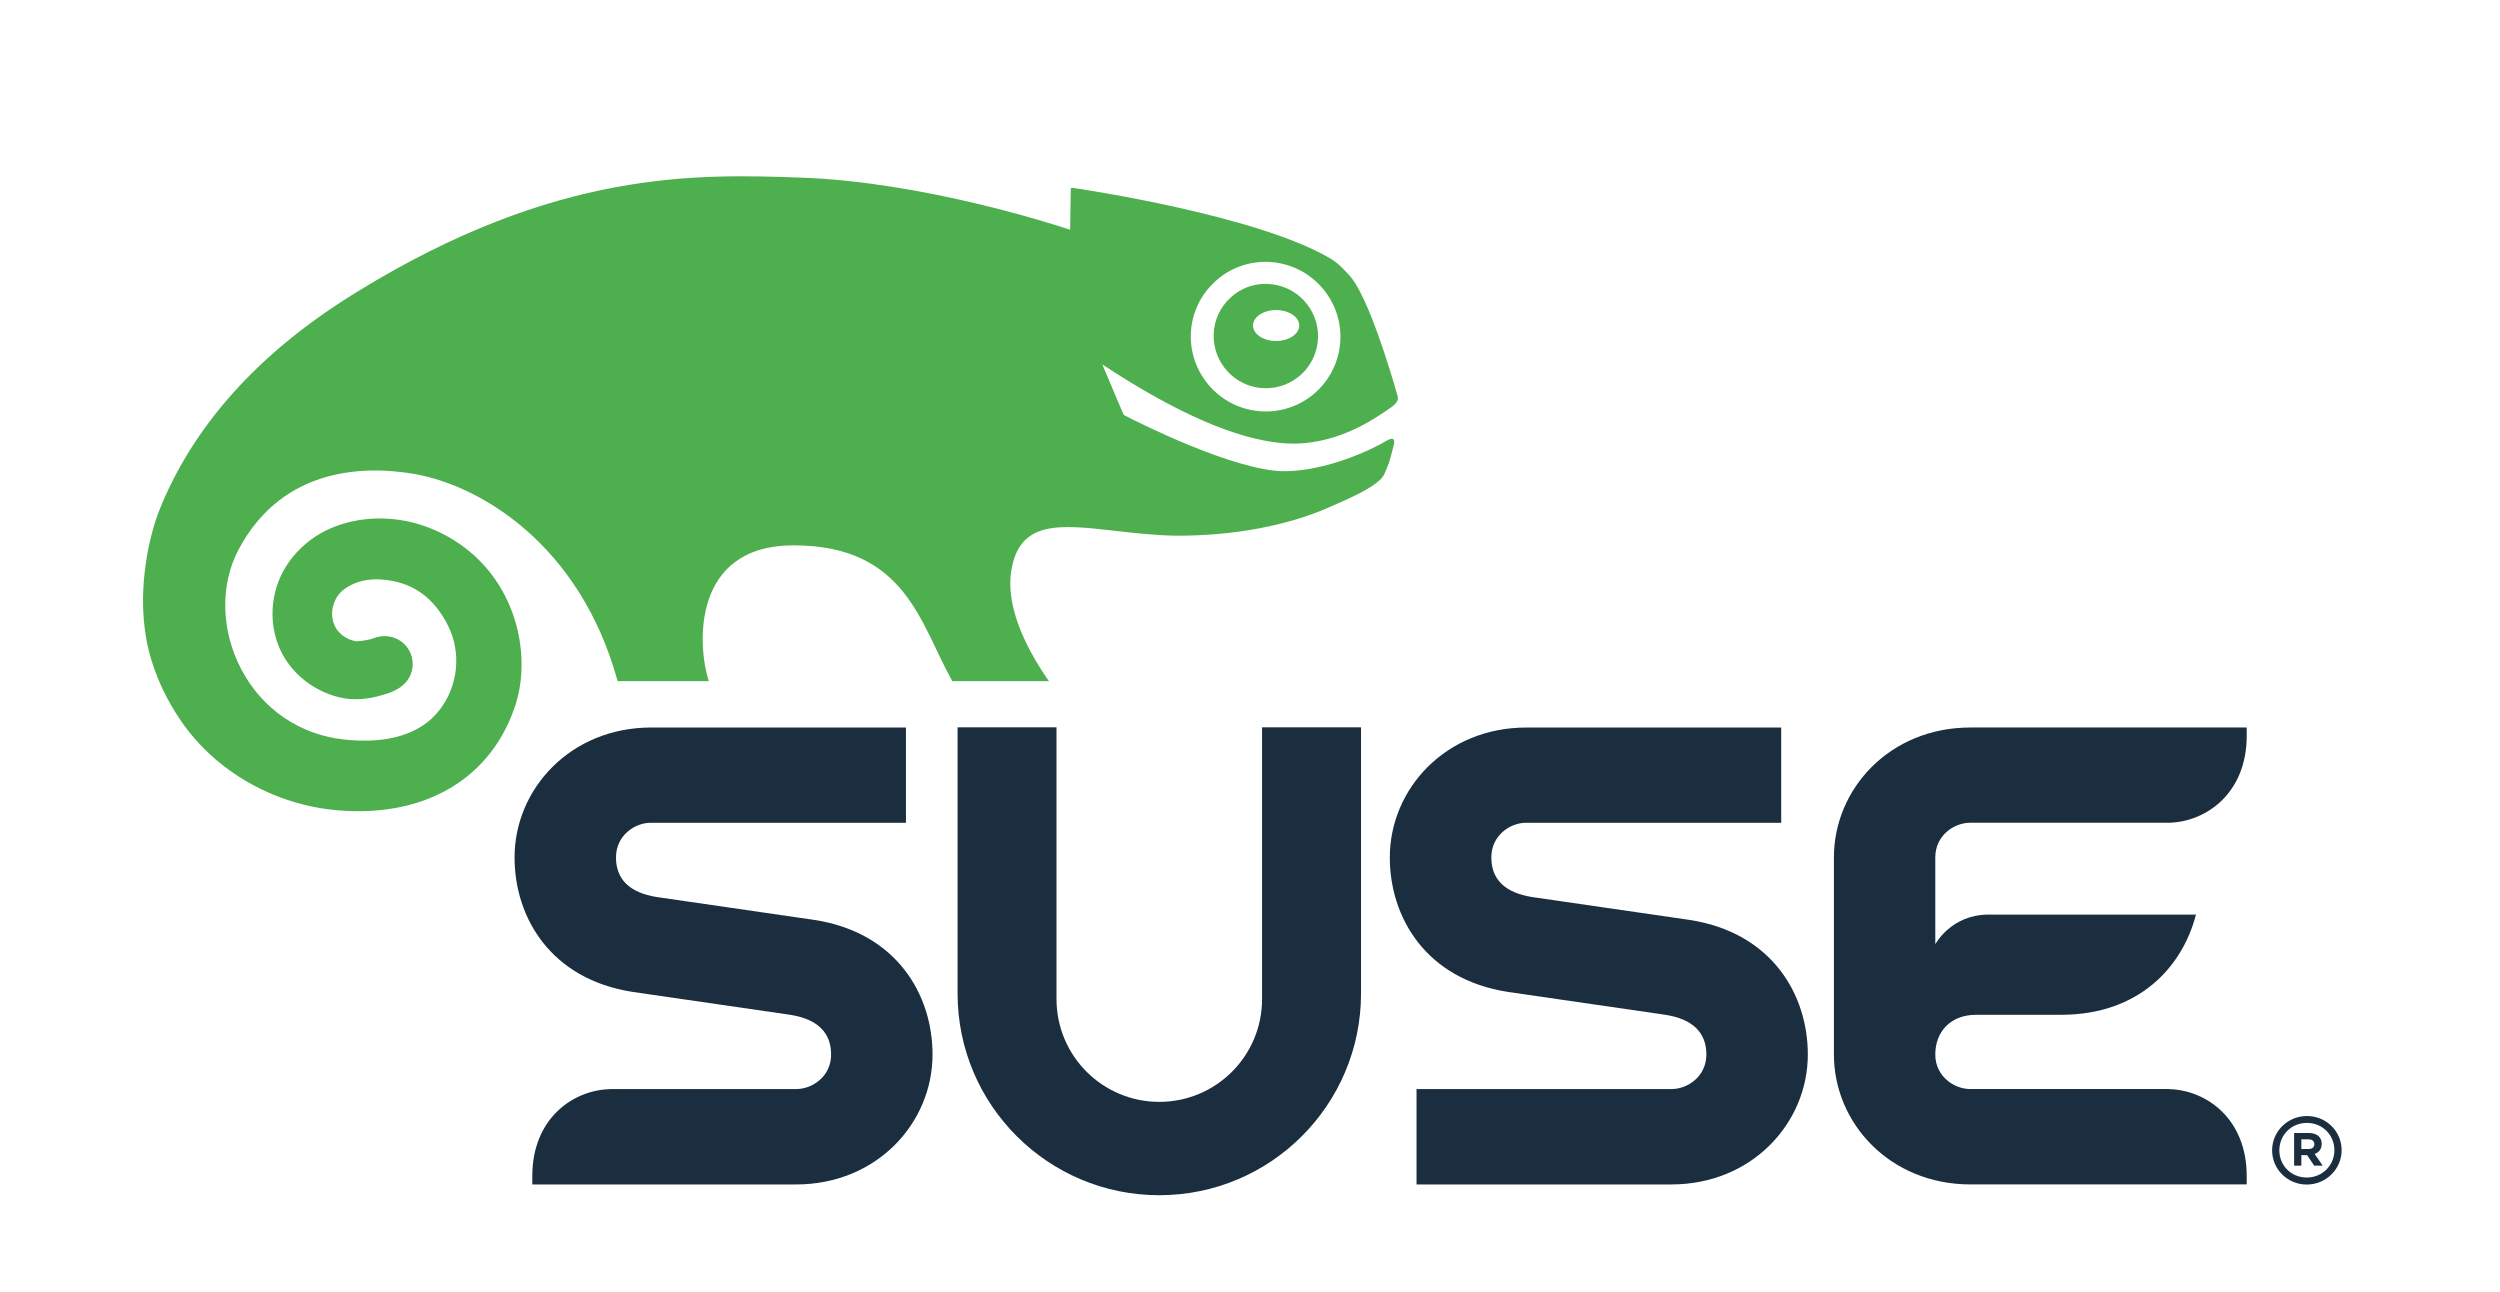 <?xml version="1.0" encoding="utf-8"?>
<!-- Generator: Adobe Illustrator 15.0.0, SVG Export Plug-In . SVG Version: 6.00 Build 0)  -->
<!DOCTYPE svg PUBLIC "-//W3C//DTD SVG 1.1//EN" "http://www.w3.org/Graphics/SVG/1.1/DTD/svg11.dtd">
<svg version="1.1" id="Layer_1" xmlns="http://www.w3.org/2000/svg" xmlns:xlink="http://www.w3.org/1999/xlink" x="0px" y="0px"
	 width="103.833px" height="53.658px" viewBox="0 0 103.833 53.658" enable-background="new 0 0 103.833 53.658"
	 xml:space="preserve">
<g>
	<defs>
		<rect id="SVGID_1_" x="5.938" y="7.322" width="91.318" height="42.319"/>
	</defs>
	<clipPath id="SVGID_2_">
		<use xlink:href="#SVGID_1_"  overflow="visible"/>
	</clipPath>
	<path clip-path="url(#SVGID_2_)" fill="#1A2E40" d="M95.817,46.352c-0.811,0-1.449,0.646-1.449,1.426s0.635,1.42,1.439,1.42
		c0.809,0,1.449-0.65,1.449-1.426S96.624,46.352,95.817,46.352 M95.807,48.906c-0.652,0-1.139-0.502-1.139-1.129
		c0-0.629,0.49-1.139,1.148-1.139c0.648,0,1.139,0.506,1.139,1.133C96.956,48.396,96.459,48.906,95.807,48.906"/>
	<path clip-path="url(#SVGID_2_)" fill="#1A2E40" d="M33.821,38.207c-0.061-0.011-6.477-0.94-6.541-0.95
		c-1.125-0.177-1.696-0.732-1.696-1.645c0-0.92,0.79-1.439,1.438-1.439h10.605v-3.957H27.047c-3.356,0-5.676,2.553-5.676,5.396
		c0,2.485,1.493,5.06,4.911,5.586c0.06,0.011,6.48,0.94,6.541,0.95c1.129,0.179,1.695,0.735,1.695,1.649
		c0,0.918-0.787,1.434-1.441,1.434h-7.746v0.004c-1.568,0.045-3.223,1.248-3.223,3.607v0.352h10.953c3.356,0,5.67-2.553,5.67-5.396
		C38.731,41.31,37.239,38.733,33.821,38.207"/>
	<path clip-path="url(#SVGID_2_)" fill="#1A2E40" d="M76.168,35.612v8.185c0,2.844,2.318,5.396,5.674,5.396h11.471v-0.352
		c0-2.359-1.654-3.563-3.225-3.607V45.23h-8.268c-0.648,0-1.441-0.516-1.441-1.434c0-0.914,0.602-1.649,1.701-1.649h3.582
		c3.152-0.02,4.971-1.952,5.543-4.161h-8.619c-1.553,0-2.207,1.231-2.207,1.231v-3.606c0-0.92,0.787-1.439,1.441-1.439h8.268
		c1.57-0.043,3.225-1.25,3.225-3.609v-0.348H81.842C78.483,30.215,76.168,32.768,76.168,35.612"/>
	<path clip-path="url(#SVGID_2_)" fill="#1A2E40" d="M96.428,47.504c0-0.279-0.207-0.447-0.539-0.447h-0.607v1.357h0.301v-0.438
		h0.238l0.295,0.438h0.354l-0.334-0.486C96.309,47.867,96.428,47.727,96.428,47.504 M95.885,47.723h-0.303V47.32h0.299
		c0.146,0,0.24,0.068,0.24,0.205C96.122,47.639,96.04,47.723,95.885,47.723"/>
	<path clip-path="url(#SVGID_2_)" fill="#1A2E40" d="M70.172,38.207c-0.057-0.011-6.477-0.94-6.539-0.95
		c-1.125-0.177-1.693-0.732-1.693-1.645c0-0.92,0.787-1.439,1.434-1.439h10.605v-3.957H63.401c-3.359,0-5.678,2.553-5.678,5.396
		c0,2.485,1.492,5.06,4.912,5.586c0.059,0.011,6.477,0.94,6.537,0.95c1.129,0.179,1.699,0.735,1.699,1.649
		c0,0.918-0.789,1.434-1.438,1.434h-10.6v3.963h10.578c3.355,0,5.674-2.553,5.674-5.396C75.086,41.31,73.592,38.733,70.172,38.207"
		/>
	<path clip-path="url(#SVGID_2_)" fill="#1A2E40" d="M52.417,41.496c0,2.358-1.91,4.268-4.267,4.268c-2.358,0-4.27-1.91-4.27-4.268
		V30.208h-4.109v11.052c0,4.627,3.75,8.381,8.379,8.381c4.626,0,8.378-3.754,8.378-8.381V30.208h-4.111V41.496z"/>
	<path clip-path="url(#SVGID_2_)" fill="#4EAF4E" d="M52.499,16.123c0.58,0.019,1.131-0.188,1.555-0.578
		c0.424-0.399,0.666-0.934,0.688-1.51c0.037-1.197-0.9-2.201-2.098-2.242c-0.578-0.025-1.125,0.183-1.547,0.578
		c-0.424,0.394-0.67,0.929-0.689,1.509C50.37,15.074,51.303,16.082,52.499,16.123 M53,12.878c0.531,0,0.963,0.287,0.963,0.642
		c0,0.352-0.432,0.643-0.963,0.643c-0.529,0-0.959-0.291-0.959-0.643C52.042,13.166,52.471,12.878,53,12.878"/>
	<path clip-path="url(#SVGID_2_)" fill="#4EAF4E" d="M57.758,16.932c0.078-0.053,0.361-0.243,0.293-0.472
		c-0.279-0.972-1.238-4.229-2.037-5.055c-0.232-0.241-0.42-0.474-0.799-0.692c-3.059-1.783-10.32-2.862-10.66-2.91
		c0,0-0.084-0.022-0.082,0.065c0,0-0.027,1.508-0.027,1.675c-0.74-0.247-6.133-1.988-11.19-2.167
		c-4.282-0.148-10.133-0.354-18.401,4.73l-0.244,0.152c-3.893,2.428-6.576,5.418-7.979,8.896c-0.442,1.093-1.032,3.563-0.448,5.884
		c0.254,1.017,0.729,2.032,1.364,2.949c1.435,2.062,3.845,3.433,6.438,3.664c3.666,0.325,6.441-1.319,7.431-4.398
		c0.677-2.13,0-5.247-2.603-6.842c-2.115-1.295-4.395-1.001-5.713-0.129c-1.145,0.763-1.793,1.938-1.783,3.237
		c0.025,2.297,2.007,3.518,3.43,3.522c0.415,0,0.833-0.071,1.299-0.224c0.167-0.053,0.322-0.113,0.497-0.223l0.056-0.034
		l0.035-0.021l-0.015,0.008c0.323-0.221,0.521-0.577,0.521-0.964c0-0.106-0.015-0.213-0.045-0.32
		c-0.168-0.583-0.742-0.935-1.341-0.822l-0.079,0.014l-0.109,0.034l-0.158,0.055c-0.325,0.083-0.573,0.088-0.626,0.088
		c-0.166-0.012-0.991-0.255-0.991-1.154v-0.01c0.008-0.328,0.137-0.561,0.211-0.688c0.254-0.399,0.955-0.793,1.895-0.707
		c1.238,0.105,2.129,0.738,2.722,1.935c0.547,1.114,0.409,2.483-0.369,3.485c-0.771,0.996-2.14,1.419-3.961,1.222
		c-1.839-0.201-3.394-1.259-4.263-2.906c-0.85-1.606-0.898-3.515-0.119-4.983c1.861-3.509,5.374-3.474,7.297-3.141
		c2.74,0.473,6.889,2.928,8.447,8.605h3.785c-0.469-1.444-0.735-5.64,3.525-5.64c4.678,0,5.264,3.293,6.592,5.64h4.01
		c-1.053-1.509-1.795-3.189-1.56-4.604c0.347-2.088,2.007-1.9,4.304-1.64c0.752,0.088,1.609,0.184,2.488,0.203
		c2.474,0.016,4.708-0.438,6.349-1.154c1.061-0.463,1.734-0.77,2.16-1.155c0.154-0.124,0.232-0.333,0.314-0.55l0.059-0.147
		c0.068-0.178,0.156-0.557,0.209-0.761c0.109-0.42-0.262-0.197-0.262-0.197c-0.717,0.433-2.52,1.253-4.203,1.286
		c-2.084,0.044-6.29-2.098-6.728-2.325l-0.041-0.05c-0.109-0.251-0.737-1.745-0.871-2.061c3.025,1.996,5.535,3.097,7.458,3.268
		C55.377,18.597,57.047,17.427,57.758,16.932 M49.458,13.872c0.032-0.828,0.38-1.597,0.99-2.162
		c0.602-0.567,1.395-0.859,2.221-0.833c1.717,0.062,3.059,1.506,3.002,3.218c-0.031,0.828-0.381,1.595-0.984,2.161
		c-0.605,0.565-1.398,0.86-2.229,0.831C50.745,17.025,49.405,15.583,49.458,13.872"/>
</g>
</svg>
